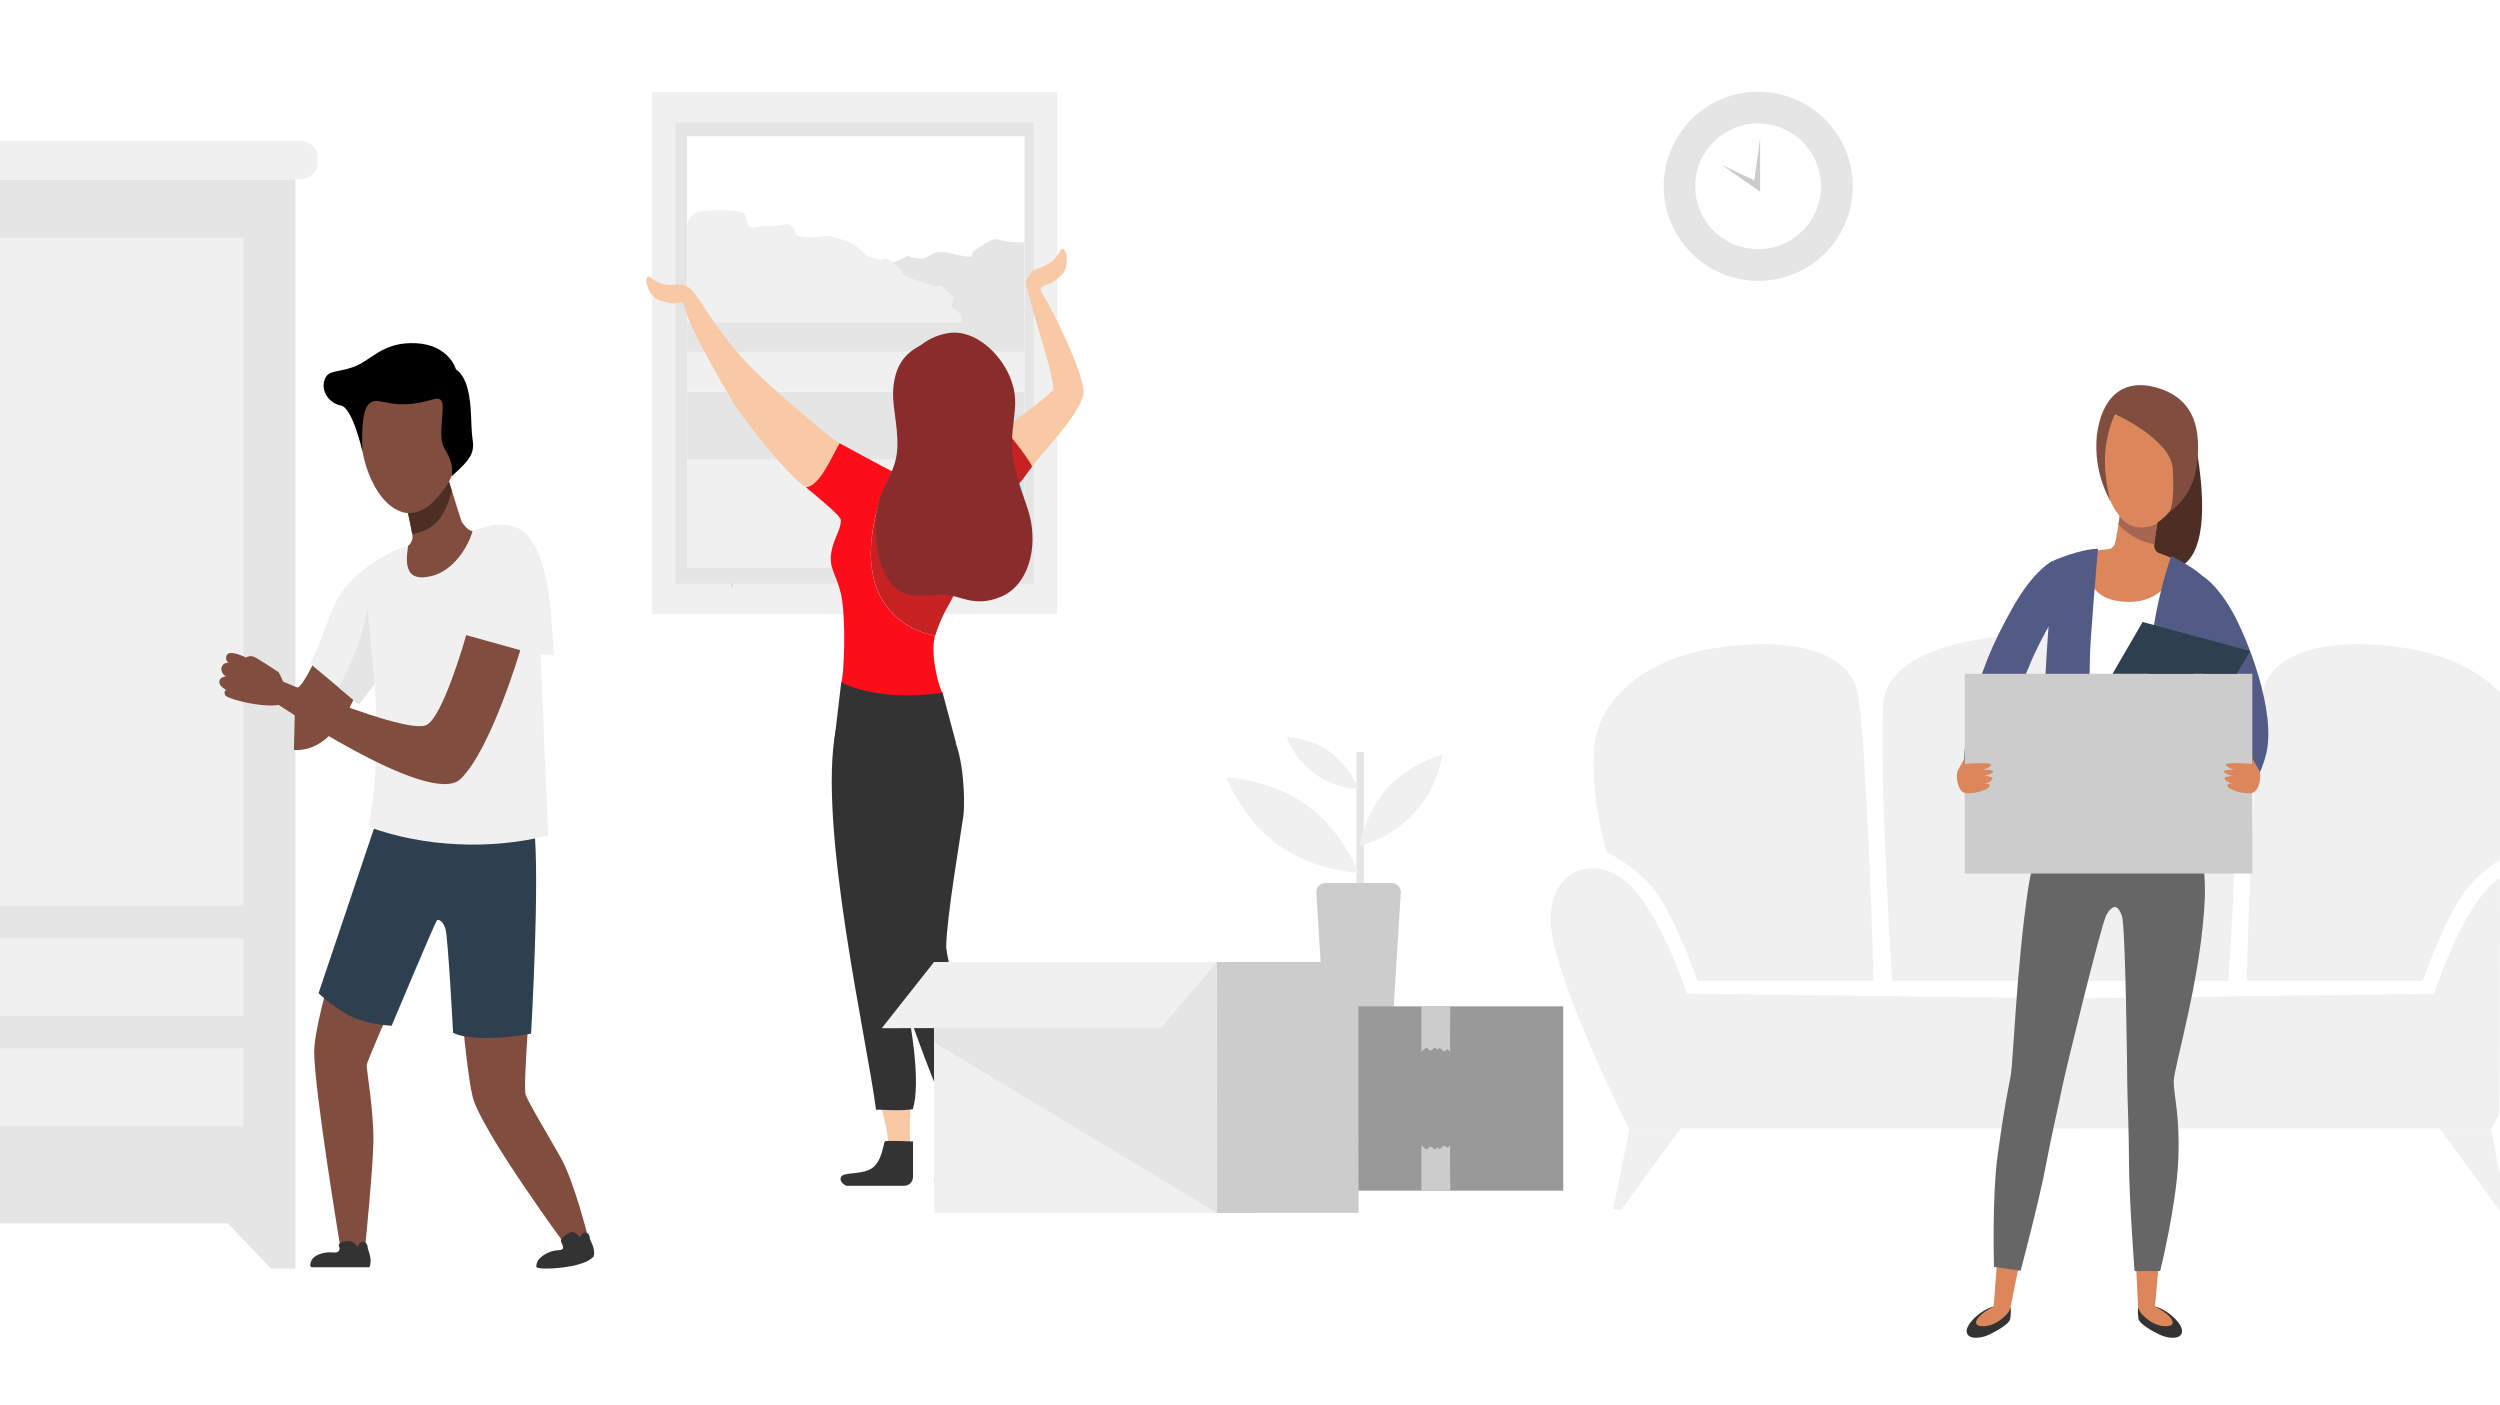 <svg width="740" height="416" viewBox="0 0 740 416" fill="none" xmlns="http://www.w3.org/2000/svg">
<rect x="0" y="0" width="740" height="416" fill="#808080" stroke="none"/>
<g clip-path="url(#clip0_2045_95813)">
<rect width="740" height="416" fill="white"/>
<path d="M312.93 181.79H193.01V27.22H312.93V181.79Z" fill="#F0F0F0"/>
<path d="M305.989 172.78H199.939V36.23H305.989V172.78Z" fill="#E5E5E5"/>
<path d="M303.22 167.93H203.41V40.39H303.22V167.93Z" fill="white"/>
<path d="M203.41 136.04H303.22V167.93H203.41V136.04Z" fill="#F0F0F0"/>
<path d="M203.41 136.04H303.22V115.94H203.41V136.04Z" fill="#E5E5E5"/>
<path d="M303.22 115.94H203.41V104.16H303.22V115.94Z" fill="#F0F0F0"/>
<path d="M303.22 104.16H203.41V94.45H303.22V104.16Z" fill="#E5E5E5"/>
<path d="M303.219 123.4C303.219 123.4 295.399 121.05 292.349 123.4C289.299 125.75 287.249 128.58 288.949 135.87C290.649 143.16 293.829 146.38 288.329 148.7C282.829 151.02 279.089 148.92 276.329 151.52C273.569 154.12 272.939 154.16 272.599 157.22C272.259 160.28 271.599 158.33 267.499 160.29C263.399 162.25 262.059 163.53 261.719 163.87C261.379 164.21 261.719 167.93 261.719 167.93H303.179V123.4H303.219Z" fill="#C9E9F4"/>
<path d="M303.22 95.15H203.41V40.39H303.22V95.15Z" fill="white"/>
<path d="M303.22 71.55C303.22 71.55 302.37 71.98 298.8 71.55C295.23 71.12 294.89 70.15 292.52 71.55C291.17 72.319 289.865 73.163 288.61 74.08C286.61 75.48 289.46 76.61 284.19 75.62C278.92 74.63 281.13 74.62 278.92 74.62C276.71 74.62 276.37 74.94 274.67 75.98C272.97 77.02 270.09 76.21 269.41 75.98C268.73 75.75 269.57 75.09 267.2 76.49C264.83 77.89 263.29 77.57 262.27 78.83C261.25 80.09 261.61 85.83 261.61 85.83L264.48 95.42H303.22V71.55Z" fill="#E5E5E5"/>
<path d="M203.41 66.92C203.41 66.92 203.33 62.43 209.28 62.29C215.23 62.15 220.15 62.29 220.66 63.69C221.17 65.09 220.86 65.8 221.66 66.92C222.46 68.04 222.92 66.92 227.51 66.92C232.1 66.92 233.45 65.39 234.81 67.42C236.17 69.45 234.47 69.59 237.7 70.15C240.93 70.71 243.82 69.31 246.7 70.15C249.58 70.99 251.29 71.69 251.29 71.69C252.792 72.242 254.133 73.159 255.19 74.36C257.4 76.61 257.19 75.62 259.61 76.61C262.03 77.6 260.8 75.34 263.69 77.31C266.58 79.28 266.24 79.55 267.26 80.96C268.28 82.37 274.73 84.05 276.6 84.61C278.47 85.17 277.96 83.49 279.83 85.73C281.7 87.97 282.74 87.13 282.13 88.96C281.52 90.79 281.36 90.64 283.23 91.96C283.777 92.363 284.207 92.904 284.476 93.528C284.745 94.152 284.843 94.836 284.76 95.51H203.41V66.92Z" fill="#F0F0F0"/>
<path d="M216.43 172.8C216.59 173.1 216.76 173.39 216.92 173.68C216.753 173.4 216.583 173.11 216.41 172.81L216.43 172.8Z" fill="#80CFD4"/>
<path d="M216.311 172.6L216.431 172.8L216.321 172.61L216.311 172.6Z" fill="#6DC4C6"/>
<path d="M217.06 173.65C216.869 173.28 216.619 172.942 216.32 172.65L216.43 172.84C216.6 173.14 216.75 173.43 216.93 173.72H217.06V173.65Z" fill="#6DC4C6"/>
<path d="M205.909 87.25C209.359 91.78 214.119 101.76 228.179 114.3C238.179 123.3 247.339 130.72 248.529 131.21C249.269 136.67 243.729 143.69 238.579 144.21C233.579 141.5 219.149 122.87 216.849 118.92C206.759 101.54 203.549 94.92 202.469 90.17C203.335 88.906 204.522 87.894 205.909 87.24V87.25Z" fill="#F9C9A5"/>
<path d="M305.48 138.14C308.48 133.95 319.97 122.33 320.71 116.45C321.33 111.56 311.14 90.23 307.1 84.72C306.49 83.88 304.1 82.38 303.87 83.19C303.14 85.97 313.23 113.79 311.55 115.54C307.99 119.27 301.88 123.06 297.09 127.06C295.5 132.26 302.99 141.6 305.48 138.14Z" fill="#F9C9A5"/>
<path d="M259.551 174.3C255.611 164.15 258.641 149.91 264.121 139.51C261.031 138.08 251.581 132.78 248.511 131.21C246.281 135.02 242.581 144.03 238.561 144.21C241.041 146.43 248.881 152.51 248.881 153.98C248.881 157.11 246.881 158.98 246.091 163.32C245.171 168.05 247.551 169.95 248.881 175.6C250.581 182.83 249.811 200.82 248.981 201.99C253.711 209.22 275.071 211.91 278.981 204.99C278.191 204.51 275.131 193.59 276.781 188.1C272.953 187.496 269.349 185.905 266.324 183.483C263.299 181.061 260.957 177.893 259.531 174.29L259.551 174.3Z" fill="#FC0D1A"/>
<path d="M282.429 175.91C289.259 161.24 265.569 140.15 264.309 139.59L264.139 139.51C258.659 149.91 255.629 164.15 259.569 174.3C260.996 177.903 263.337 181.072 266.362 183.493C269.387 185.915 272.991 187.506 276.819 188.11C276.992 187.537 277.182 186.967 277.389 186.4C279.389 180.92 281.019 179 282.449 175.91H282.429Z" fill="#C62222"/>
<path d="M205.91 87.25C205.239 86.188 204.319 85.306 203.23 84.68C201.46 83.75 200.45 84.56 197.7 84.29C193.52 83.88 192.43 81.29 191.64 81.99C190.55 82.99 192.34 88.12 195.4 88.99C197.35 89.52 198.11 89.93 200.34 89.72C201.08 89.66 202.29 89.15 202.5 90.42C202.71 91.69 206.76 88.78 205.91 87.28V87.25Z" fill="#F9C9A5"/>
<path d="M303.91 84.43C303.56 82.75 304.35 81.8 305.13 80.84C306.38 79.29 307.63 79.62 310.04 78.27C313.71 76.21 313.64 73.37 314.66 73.71C316.05 74.18 316.48 79.61 314.02 81.61C312.45 82.89 311.92 83.61 309.8 84.28C309.09 84.51 307.61 84.99 308.15 86.28C308.5 87.65 304.26 86.11 303.91 84.43V84.43Z" fill="#F9C9A5"/>
<path d="M305.479 138.14C304.289 139.63 302.069 143.14 300.719 144.03C297.099 146.32 294.589 128.71 297.089 127.03C299.189 128.63 305.559 137.44 305.479 138.11V138.14Z" fill="#C62222"/>
<path d="M272.78 102C271.87 102.73 266.85 104.52 265.12 110.93C263.26 117.79 265.32 122.22 265.63 130.2C266.06 141.2 259.82 142.61 259.25 154.44C258.86 162.44 261.06 172.78 267.42 175.5C269.65 176.5 272.22 176.5 278.52 176.01C283.66 175.62 287.83 180.22 296.38 176.6C303.04 173.79 305.96 165.72 305.6 158.27C305.26 151.27 303.09 148.77 300.78 139.9C297.22 126.22 303.09 121.52 298.94 111.57C295.85 104.18 288.53 97.87 281.52 98.49C278.341 98.837 275.317 100.051 272.78 102V102Z" fill="#882C2C"/>
<path d="M87.419 53.13H-119.391V375.5H-112.081L-99.221 362.08H67.379L80.259 375.5H87.419V53.13Z" fill="#E5E5E5"/>
<path d="M-120.47 41.63H88.53C91.53 41.63 94.04 43.79 94.04 46.45V48.32C94.04 50.98 91.57 53.14 88.53 53.14H-120.47C-123.47 53.14 -125.98 50.98 -125.98 48.32V46.45C-126 43.79 -123.51 41.63 -120.47 41.63Z" fill="#F0F0F0"/>
<path d="M72.049 70.39H-106.221V268.15H72.049V70.39Z" fill="#F0F0F0"/>
<path d="M72.049 277.74H-106.221V300.74H72.049V277.74Z" fill="#F0F0F0"/>
<path d="M72.049 310.32H-106.221V333.32H72.049V310.32Z" fill="#F0F0F0"/>
<path d="M106.6 259.64C106.6 259.64 93 300.25 93 311.37C93 322.49 100.73 369.08 100.73 369.08H108.08C108.08 369.08 110.39 346.31 110.53 337.82C110.67 329.33 108.53 316.89 108.53 315.33C108.53 313.77 128.47 269.08 128.47 269.08L106.55 259.64H106.6Z" fill="#804D3E"/>
<path d="M134.119 270.3C134.119 270.3 137.429 314.56 139.879 324.56C142.329 334.56 167.689 369 167.689 369L173.919 365.63C173.919 365.63 169.919 349.69 165.999 342.71C162.079 335.73 156.669 326.87 155.629 324.14C154.589 321.41 157.699 290 157.889 270.96C152.039 264.96 134.119 270.35 134.119 270.35V270.3Z" fill="#804D3E"/>
<path d="M112.109 241.06L94.289 294C96.683 296.288 99.342 298.282 102.209 299.94C107.729 303.34 115.929 303.62 115.929 303.62C115.929 303.62 128.929 272.62 129.369 272.36C129.809 272.1 131.139 272.5 131.879 275.05C132.619 277.6 134.119 305.67 134.119 305.67C134.119 305.67 136.299 307.3 144.119 307.23C148.511 307.236 152.892 306.807 157.199 305.95C157.199 305.95 159.899 259.67 158.049 244.52C143.619 243.08 112.049 241.1 112.049 241.1L112.109 241.06Z" fill="#2E404F"/>
<path d="M106.599 125.91C106.479 139.08 113.099 151.91 121.419 151.91C129.739 151.91 136.609 139.33 136.739 126.16C136.869 112.99 130.199 104.31 121.869 104.23C113.539 104.15 106.719 112.71 106.599 125.88V125.91Z" fill="#804D3E"/>
<path d="M143.84 155.89C147.31 155.06 151.33 154.89 154.31 156.89C159 160 161 168 162 173C163 178 164 194 164 194L160 193.64C160.77 212.06 161.55 230.9 162.33 247.27C145.51 251.65 125.33 250.75 109.06 244.73C112.58 227.1 112.21 201.73 107.99 184.24C106.99 180.33 105.91 176.24 107.1 172.36C108.79 166.93 114.86 163.28 120.1 161.84C126.94 159.95 133.97 158.56 140.87 156.84L143.84 155.89Z" fill="#F0F0F0"/>
<path d="M108.89 375.12H92.45C92.289 375.12 92.134 375.058 92.019 374.946C91.903 374.834 91.835 374.681 91.83 374.52C91.841 373.807 92.095 373.119 92.55 372.57C93.55 371.2 96.55 370.48 98.55 370.73C100.55 370.98 100.77 369.73 100.31 368.73C99.85 367.73 103.11 366.99 104.11 367.48C104.809 367.878 105.424 368.408 105.92 369.04C105.92 369.04 106.23 367.61 107.41 367.61C108.59 367.61 108.79 368.67 108.85 369.35C108.91 370.03 110.12 372.19 109.54 374.67C109.51 374.807 109.434 374.929 109.325 375.017C109.216 375.104 109.08 375.151 108.94 375.15L108.89 375.12Z" fill="#333333"/>
<path d="M174.761 372.73C174.761 372.73 172.401 374.85 163.911 375.42C163.581 375.42 158.491 375.8 158.731 374.82C158.787 374.102 159.032 373.412 159.441 372.82C160.925 371.192 162.982 370.202 165.181 370.06C167.551 370.06 166.521 368.61 166.071 367.55C165.621 366.49 168.881 364.24 169.881 364.74C170.575 365.14 171.186 365.669 171.681 366.3C171.681 366.3 172.001 364.87 173.181 364.87C174.361 364.87 174.551 365.93 174.611 366.61C174.671 367.29 176.321 369.41 175.741 371.89C175.741 371.89 175.041 372.69 174.741 372.69L174.761 372.73Z" fill="#333333"/>
<path d="M87 222C102.65 222.94 108.75 195.22 108.75 195.22C108.75 195.22 103.66 180.87 100.07 178.79C100.07 178.79 90.46 204.94 87.44 203.62" fill="#804D3E"/>
<path d="M113.69 164.64C109.193 166.978 105.216 170.203 102 174.12C97.38 180.12 95.87 188.81 91.82 196.45C94.93 199 106.24 208.52 106.24 208.52C106.24 208.52 112.45 201.26 113.73 197.3C115.01 193.34 113.73 164.64 113.73 164.64H113.69Z" fill="#F0F0F0"/>
<path d="M120.759 161.65C121.152 161.326 121.475 160.926 121.708 160.474C121.942 160.022 122.082 159.528 122.119 159.02C122.119 157.46 120.279 149.75 120.279 149.75L131.279 137.22C131.279 137.22 136.279 153.57 136.639 154.35C136.999 155.13 138.829 157.35 139.849 157.14C139.679 158.73 135.849 168.35 128.009 170.43C120.169 172.51 119.919 167.43 120.789 161.65H120.759Z" fill="#804D3E"/>
<path d="M120.779 151.91C123.207 151.843 125.538 150.943 127.379 149.36C129.521 147.377 131.385 145.113 132.919 142.63L133.719 145.25C133.719 145.25 132.509 150.95 129.469 154.35C127.5 156.423 124.861 157.734 122.019 158.05L120.779 151.91Z" fill="#4D2E25"/>
<path d="M110.83 202.48C110.83 202.48 109.6 187.96 108.75 179.86C107.24 191.17 100.27 203.53 100.27 203.53L106.2 208.53L110.83 202.53V202.48Z" fill="#E5E5E5"/>
<path d="M134.92 109.23C134.92 109.23 132.92 102.06 123.08 101.59C113.24 101.12 109.97 106.68 104.7 108.59C99.43 110.5 97.06 109.34 96.02 112.59C94.98 115.84 97.44 119.38 100.92 120.04C104.4 120.7 107.29 133.68 107.29 133.68C107.29 133.68 106.58 122.49 108.94 119.85C111.3 117.21 113.7 119.94 120.28 119.66C126.86 119.38 129.59 116.83 130.72 118.72C131.85 120.61 129.47 129.33 131.45 132.54C133.43 135.75 134.12 138.02 133.72 140.95C139.72 135.6 140.53 133.95 139.82 129.47C139.11 124.99 140.34 112.97 134.92 109.29V109.23Z" fill="black"/>
<path d="M82.521 199C82.521 199 76.231 194.81 75.031 194.36C74.662 194.236 74.271 194.196 73.885 194.243C73.499 194.29 73.129 194.422 72.801 194.63C72.801 194.63 68.381 192.37 67.271 193.72C67.125 193.903 67.02 194.115 66.962 194.341C66.904 194.568 66.895 194.804 66.935 195.034C66.974 195.264 67.062 195.484 67.192 195.678C67.323 195.872 67.493 196.036 67.691 196.16C67.206 196.1 66.716 196.225 66.319 196.511C65.922 196.796 65.648 197.221 65.551 197.7C65.484 198.208 65.58 198.725 65.826 199.174C66.073 199.624 66.456 199.983 66.921 200.2C66.921 200.2 65.011 200.34 64.921 201.78C64.831 203.22 67.001 204.24 67.001 204.24C67.001 204.24 66.141 204.34 66.621 205.72C67.101 207.1 81.281 210.32 83.811 208.05C86.341 205.78 82.511 199.05 82.511 199.05L82.521 199Z" fill="#804D3E"/>
<path d="M154 192.45C154 192.45 145.39 221.75 136.34 230.57C127.29 239.39 80 207 80 207L82 201C82 201 119.24 217.11 126 214.71C131 212.93 138 188 138 188L154 192.45Z" fill="#804D3E"/>
<path d="M403.66 222.56H401.5V264.62H403.66V222.56Z" fill="#E5E5E5"/>
<path d="M414.631 264.17L414.521 266.05L414.361 268.69L414.291 269.78L414.121 272.43L414.051 273.52L413.891 276.16L412.031 306.16C411.963 307.454 411.405 308.674 410.471 309.572C409.537 310.471 408.297 310.981 407.001 311H397.321C396.027 310.992 394.784 310.495 393.841 309.609C392.899 308.722 392.327 307.511 392.241 306.22L390.381 276.17L390.221 273.53L390.151 272.44L389.981 269.8L389.911 268.7L389.751 266.06L389.651 264.38C389.582 263.642 389.805 262.906 390.271 262.33C390.513 262.034 390.819 261.796 391.165 261.634C391.511 261.471 391.889 261.388 392.271 261.39H412.001C412.346 261.388 412.688 261.455 413.007 261.586C413.326 261.717 413.616 261.91 413.86 262.154C414.104 262.397 414.298 262.686 414.431 263.005C414.563 263.323 414.631 263.665 414.631 264.01C414.636 264.063 414.636 264.116 414.631 264.17V264.17Z" fill="#CCCCCC"/>
<path d="M386.82 238.36C397.61 246.17 402.11 258.36 402.11 258.36C402.11 258.36 389.11 257.91 378.32 250.1C367.53 242.29 363 230.1 363 230.1C363 230.1 376 230.55 386.82 238.36Z" fill="#F0F0F0"/>
<path d="M393.79 222.63C397.481 225.461 400.353 229.223 402.11 233.53C397.443 233.334 392.937 231.77 389.153 229.032C385.369 226.293 382.475 222.502 380.83 218.13C385.474 218.449 389.948 220.003 393.79 222.63V222.63Z" fill="#F0F0F0"/>
<path d="M410.651 233.19C406.453 238.066 403.63 243.971 402.471 250.3C408.731 248.717 414.388 245.325 418.734 240.549C423.08 235.772 425.924 229.822 426.911 223.44C420.72 225.186 415.107 228.552 410.651 233.19V233.19Z" fill="#F0F0F0"/>
<path d="M604.59 295.6V334H737.59C737.59 334 738.44 332.32 739.82 329.49L740 260C738.704 260.797 737.518 261.758 736.47 262.86C727.31 272.86 720.47 294.15 720.47 294.15L604.69 295.65L604.59 295.6Z" fill="#F0F0F0"/>
<path d="M737.23 333.95L740 347.68V358H739.66L722.07 333.95H737.23Z" fill="#F0F0F0"/>
<path d="M604.59 290.34V187.65C604.59 187.65 661.32 184.41 662.34 209.13C663.36 233.85 659.6 290.34 659.6 290.34H604.59Z" fill="#F0F0F0"/>
<path d="M665 290.34C665 290.34 667 218.4 669.79 204.93C672.58 191.46 692.56 188.6 712.59 191.93C724.29 193.87 733.84 198.55 740.02 205.01V254.5C735.28 257.403 731.232 261.308 728.16 265.94C722.46 275.06 717.09 290.36 717.09 290.36L665 290.34Z" fill="#F0F0F0"/>
<path d="M615.12 295.6V334H482.12C482.12 334 458.29 287 459 271.37C459.71 255.74 474.11 252.78 483.27 262.81C492.43 272.84 499.27 294.1 499.27 294.1L614.92 295.6H615.12Z" fill="#F0F0F0"/>
<path d="M482.36 333.95L477.5 358H479.93L497.52 333.95H482.36Z" fill="#F0F0F0"/>
<path d="M615.12 290.34V187.65C615.12 187.65 558.4 184.41 557.37 209.13C556.34 233.85 560.11 290.34 560.11 290.34H615.12Z" fill="#F0F0F0"/>
<path d="M554.609 290.34C554.609 290.34 552.549 218.4 549.809 204.93C547.069 191.46 527.049 188.6 507.019 191.93C486.989 195.26 473.299 206.59 471.929 221.11C470.559 235.63 475.509 252.24 475.509 252.24C475.509 252.24 485.739 256.82 491.439 265.94C497.139 275.06 502.509 290.36 502.509 290.36L554.609 290.34Z" fill="#F0F0F0"/>
<path d="M651.749 170.36C651.749 170.36 655.869 172.55 660.499 180.55C665.129 188.55 673.959 210.75 670.729 223.4C667.499 236.05 660.919 236.3 660.919 236.3L651.749 197.86L648.289 188L651.749 170.41V170.36Z" fill="#525B85"/>
<path d="M607.72 165.94C607.72 165.94 602.22 168.41 595.89 179.61C589.56 190.81 586.11 199.17 583.48 210.87C580.85 222.57 580.86 228.87 582.17 232.87C583.48 236.87 588.73 236.81 588.73 236.81C588.73 236.81 595.44 202.28 607.73 183.38C609.239 177.678 609.239 171.682 607.73 165.98L607.72 165.94Z" fill="#525B85"/>
<path d="M649.841 130.9C653.581 151.51 651.981 163.98 645.671 167.58C639.361 171.18 635.551 161.09 635.551 161.09C636.431 165.99 637.001 150.96 638.341 131.63C639.511 114.52 649.841 130.9 649.841 130.9Z" fill="#4D2E25"/>
<path d="M647.191 167.89C642.788 164.594 637.495 162.699 632.001 162.45C626.682 162.123 621.344 162.584 616.161 163.82L614.711 176.2L643.811 183.34L647.211 167.89H647.191Z" fill="#DB875B"/>
<path d="M632.879 387C632.781 388.148 632.825 389.303 633.009 390.44C633.309 391.86 636.849 393.91 639.279 395.07C641.709 396.23 645.569 396.61 645.879 394.26C646.189 391.91 641.729 387.71 637.879 386.7C636.243 387.09 634.551 387.191 632.879 387V387Z" fill="#333333"/>
<path d="M632.311 375.34L632.861 386.72H637.881L638.941 374.74L632.311 375.34Z" fill="#DB875B"/>
<path d="M632.859 386.72C633.052 387.775 633.607 388.731 634.429 389.42C635.929 390.9 638.519 392.83 641.649 392.53C644.779 392.23 642.649 389.09 637.879 386.72C636.274 386.083 634.485 386.083 632.879 386.72H632.859Z" fill="#DB875B"/>
<path d="M595.15 387C595.249 388.148 595.205 389.303 595.02 390.44C594.72 391.86 591.18 393.91 588.75 395.07C586.32 396.23 582.45 396.61 582.14 394.26C581.83 391.91 586.3 387.71 590.14 386.7C591.777 387.089 593.469 387.19 595.14 387H595.15Z" fill="#333333"/>
<path d="M597.801 373.54L595.171 386.72H590.141L591.161 372.94L597.801 373.54Z" fill="#DB875B"/>
<path d="M595.171 386.72C594.979 387.775 594.423 388.731 593.601 389.42C592.101 390.9 589.501 392.83 586.381 392.53C583.261 392.23 585.381 389.09 590.141 386.72C591.747 386.085 593.535 386.085 595.141 386.72H595.171Z" fill="#DB875B"/>
<path d="M640.151 225.69C648.649 237.174 653.048 251.179 652.641 265.46C651.751 288.94 643.421 315.99 643.421 320.1C643.421 324.21 645.351 330.38 644.761 343.66C644.171 356.94 639.411 376.24 639.411 376.24H631.821C631.821 376.24 630.191 354.18 630.191 344.61C630.191 335.04 629.671 324.53 629.671 320.61C629.671 316.69 629.151 274.43 628.111 271.19C627.071 267.95 625.581 268.42 625.581 268.42L624.391 225.73L640.151 225.69Z" fill="#666666"/>
<path d="M617.399 226.68C617.399 226.68 603.689 240.17 600.279 263.38C596.869 286.59 595.909 314.44 595.159 318.47C594.409 322.5 593.159 328.31 591.359 341.47C589.559 354.63 590.229 375 590.229 375L598.109 376.14C598.109 376.14 603.739 354.83 605.479 345.44C607.219 336.05 609.649 325.85 610.379 321.97C611.109 318.09 621.899 273.74 623.509 270.78C625.119 267.82 626.769 268.42 626.769 268.42L632.859 229.98L617.399 226.72V226.68Z" fill="#666666"/>
<path d="M644.39 167.06C644.39 167.06 641.93 179.4 628.11 178.06C614.29 176.72 618.93 163.55 618.93 163.55L611.35 164.94C611.35 164.94 608.35 179.7 608.63 189.51C608.91 199.32 611 233.25 611 233.25C611 233.25 632 236.56 645.27 231.96C643.93 218.72 650.85 178.21 651.74 171.67C649.521 169.788 647.042 168.235 644.38 167.06H644.39Z" fill="white"/>
<path d="M638.999 163.71C638.559 163.493 638.195 163.148 637.955 162.719C637.716 162.29 637.613 161.799 637.659 161.31C637.659 159.42 638.999 152.51 638.999 152.51L627.679 151.22C627.679 151.22 626.369 160.22 625.919 161.22C625.485 161.929 624.816 162.463 624.029 162.73C624.029 162.73 638.149 165.44 639.029 163.73L638.999 163.71Z" fill="#DB875B"/>
<path d="M638.56 154.9C638.56 154.9 636.83 156.2 633.09 156.01C631.971 155.931 630.883 155.605 629.905 155.053C628.928 154.501 628.086 153.738 627.44 152.82L627.07 155.23C629.851 158.311 633.576 160.383 637.66 161.12L638.56 154.9Z" fill="#A86652"/>
<path d="M642.681 164.53C639.775 173.121 637.781 181.993 636.731 191C634.951 206.08 634.861 242.83 635.791 244.76C636.721 246.69 650.041 241.76 650.711 241.83C653.381 242.23 646.251 223.9 648.181 208.33C650.111 192.76 653.621 173.99 652.681 171.58C651.741 169.17 642.681 164.52 642.681 164.52V164.53Z" fill="#525B85"/>
<path d="M621.001 162.45C621.001 162.45 620.131 171.98 618.941 188.17C617.751 204.36 619.091 244.17 617.301 245.22C615.511 246.27 603.301 241.99 603.301 241.1C603.301 240.21 605.301 200.1 606.201 187.72C607.101 175.34 607.821 165.94 607.821 165.94C607.821 165.94 615.821 162.45 621.051 162.45H621.001Z" fill="#525B85"/>
<path d="M581.551 258.57H666.691V199.44H581.551V258.57Z" fill="#CCCCCC"/>
<path d="M662.031 199.44L666.081 192.74L634.211 184.1L625.311 199.44H662.031Z" fill="#2E404F"/>
<path d="M579.61 227.87L581.55 224.35V226.11C581.55 226.11 589.72 225.42 589.33 226.42C588.94 227.42 586.74 227.87 586.74 227.87C586.74 227.87 590.56 227.74 589.92 228.51C589.28 229.28 587.19 229.67 587.19 229.67C587.19 229.67 590.3 229.75 589.72 230.67C589.14 231.59 587.19 232.06 587.19 232.06C587.19 232.06 589.27 231.55 588.88 232.74C588.49 233.93 583.61 235.23 581.55 234.69C579.49 234.15 578.66 229.6 579.61 227.86V227.87Z" fill="#DB875B"/>
<path d="M668.6 227.87L666.69 224.37V226.11C666.69 226.11 658.52 225.42 658.9 226.42C659.28 227.42 661.5 227.87 661.5 227.87C661.5 227.87 657.67 227.74 658.32 228.51C658.97 229.28 661.05 229.67 661.05 229.67C661.05 229.67 657.93 229.75 658.52 230.67C659.11 231.59 661.05 232.06 661.05 232.06C661.05 232.06 658.97 231.55 659.36 232.74C659.75 233.93 664.62 235.23 666.69 234.69C668.76 234.15 669.58 229.6 668.62 227.86L668.6 227.87Z" fill="#DB875B"/>
<path d="M622.711 132.88C621.381 143.88 625.891 155.2 633.031 156.06C640.171 156.92 647.251 147 648.581 136C649.911 125 644.991 117.1 637.851 116.23C630.711 115.36 624.041 121.87 622.711 132.87V132.88Z" fill="#DB875B"/>
<path d="M626.17 122.63C626.17 122.63 624.8 124.39 623.62 130.28C621.89 138.89 624.69 148.37 624.69 148.37C621.386 142.373 619.99 135.511 620.69 128.7C622.06 117.88 628.24 111.46 639.11 114.96C649.98 118.46 651.53 127.74 650.25 137.66C648.97 147.58 642.14 151.53 642.14 151.53C642.14 151.53 643.79 149.87 643.14 138.69C642.54 130 626.17 122.63 626.17 122.63Z" fill="#804D3E"/>
<path d="M462.72 352.44H384.16V297.89H462.72V352.44Z" fill="#999999"/>
<path d="M420.73 297.89V311.26L422.22 310.06L423.42 311.06L424.76 310.06L425.63 310.72L426.11 310.18L427.49 311.26L428.44 310.54C428.44 310.54 429.44 311.54 429.29 311.26C429.14 310.98 429.29 297.89 429.29 297.89H420.73Z" fill="#CCCCCC"/>
<path d="M420.73 352.44V339.07L422.22 340.27L423.42 339.32L424.76 340.27L425.63 339.61L426.11 340.15L427.49 339.07L428.44 339.79C428.44 339.79 429.44 338.79 429.29 339.07C429.14 339.35 429.29 352.44 429.29 352.44H420.73Z" fill="#CCCCCC"/>
<path d="M548.439 55.14C548.439 49.602 546.797 44.189 543.721 39.584C540.644 34.98 536.271 31.391 531.155 29.271C526.038 27.152 520.408 26.598 514.977 27.678C509.545 28.759 504.556 31.425 500.64 35.341C496.725 39.257 494.058 44.246 492.977 49.678C491.897 55.109 492.452 60.739 494.571 65.855C496.69 70.972 500.279 75.345 504.883 78.421C509.488 81.498 514.902 83.14 520.439 83.14C527.866 83.14 534.987 80.19 540.238 74.939C545.489 69.688 548.439 62.566 548.439 55.14V55.14Z" fill="#E5E5E5"/>
<path d="M538.999 55.14C538.999 51.459 537.908 47.861 535.862 44.8C533.817 41.739 530.91 39.354 527.509 37.946C524.108 36.538 520.365 36.17 516.755 36.889C513.145 37.608 509.829 39.381 507.227 41.985C504.624 44.588 502.853 47.905 502.136 51.516C501.419 55.126 501.789 58.869 503.199 62.269C504.609 65.669 506.996 68.575 510.057 70.619C513.119 72.662 516.718 73.752 520.399 73.75C522.843 73.75 525.262 73.269 527.52 72.334C529.777 71.398 531.828 70.027 533.555 68.299C535.282 66.571 536.652 64.519 537.586 62.261C538.521 60.004 539.001 57.584 538.999 55.14Z" fill="white"/>
<path d="M521 40.94V56.73L509.66 48.83L519.27 53.38L521 40.94Z" fill="#CCCCCC"/>
<path d="M260.879 327.37C260.879 328.37 262.799 334.6 262.879 337.88C262.879 338.26 269.649 339.68 269.399 337.73C269.181 334.174 269.251 330.605 269.609 327.06C270.049 324.13 260.849 325.06 260.859 327.37H260.879Z" fill="#F9C9A5"/>
<path d="M247.409 216C241.919 244.15 256.779 308.4 259.299 328.47C260.869 328.4 266.239 328.93 270.199 328.33C272.549 320.51 270.199 303.33 265.509 283.8C263.509 266.48 263.659 259.95 262.829 249.39C262.419 246.91 261.479 240.74 259.989 237.12C255.989 233.46 257.129 223.54 256.259 219.7C255.439 216.12 250.149 215.12 247.409 216V216Z" fill="#333333"/>
<path d="M281.67 329.19C283.74 330.91 285.19 334.91 286.3 337.33C286.46 337.68 293.37 337.09 292.7 335.24C291.18 331.1 291.4 327.74 290.3 324.42C288.92 321.79 279.92 327.72 281.67 329.19Z" fill="#F9C9A5"/>
<path d="M256.16 220.84C255.57 228.1 255.83 231.97 256.42 233.69C257.01 235.41 259.87 238.92 260.19 239.46C260.74 241.81 263.19 264.24 264.35 284.13C264.64 289.13 275.999 320.49 280.549 329.61C283.759 330.83 289.74 328.44 292.44 325.43C291.18 314.57 281.03 290.32 280.07 280.37C280.12 271.91 284.489 246.48 285.149 241.58C285.809 236.68 285.089 220.4 280.769 216.46C273.939 210.2 260.86 211.71 256.16 220.84V220.84Z" fill="#333333"/>
<path d="M285 337.08C285 337.08 293.44 334.86 293.55 335.17C293.66 335.48 295.98 341.58 295.67 341.84C294.112 343.198 292.673 344.686 291.37 346.29C290.08 348.05 289.82 351 285.47 351H277.71C277.71 351 276.21 350.28 276.62 349.14C277.03 348 278.86 349.19 281.47 347.14C283.541 345.402 285.028 343.07 285.73 340.46C285.649 339.311 285.403 338.179 285 337.1V337.08Z" fill="#333333"/>
<path d="M270.249 337.9V348.36C270.249 349.06 269.971 349.732 269.476 350.227C268.981 350.722 268.31 351 267.609 351H250.529C250.529 351 248.249 350 248.929 348.41C249.609 346.82 254.829 347.84 257.979 345.88C261.129 343.92 261.499 338.27 261.919 337.88C262.339 337.49 270.249 337.88 270.249 337.88V337.9Z" fill="#333333"/>
<path d="M249 202C249 202 260 208 279 205L283 220L256 224L247 219L249 202Z" fill="#333333"/>
<path d="M318.33 284.77L402.08 284.72L402.13 359L318.37 359.05L318.33 284.77Z" fill="#CCCCCC"/>
<path d="M276.449 284.79L360.199 284.74L360.249 359.02L276.499 359.07L276.449 284.79Z" fill="#F0F0F0"/>
<path d="M276.46 289.48L276.24 289.38V284.79H276.45V289.48" fill="#CD5C32"/>
<path d="M360.249 359.02L360.199 284.74L276.449 284.79V289.48L276.469 305.84V305.91V308.54L360.249 359.02Z" fill="#E5E5E5"/>
<path d="M360.2 284.74L343.64 304.3L261 304.34L276.45 284.79L360.2 284.74Z" fill="#F0F0F0"/>
</g>
<defs>
<clipPath id="clip0_2045_95813">
<rect width="740" height="416" fill="white"/>
</clipPath>
</defs>
</svg>
